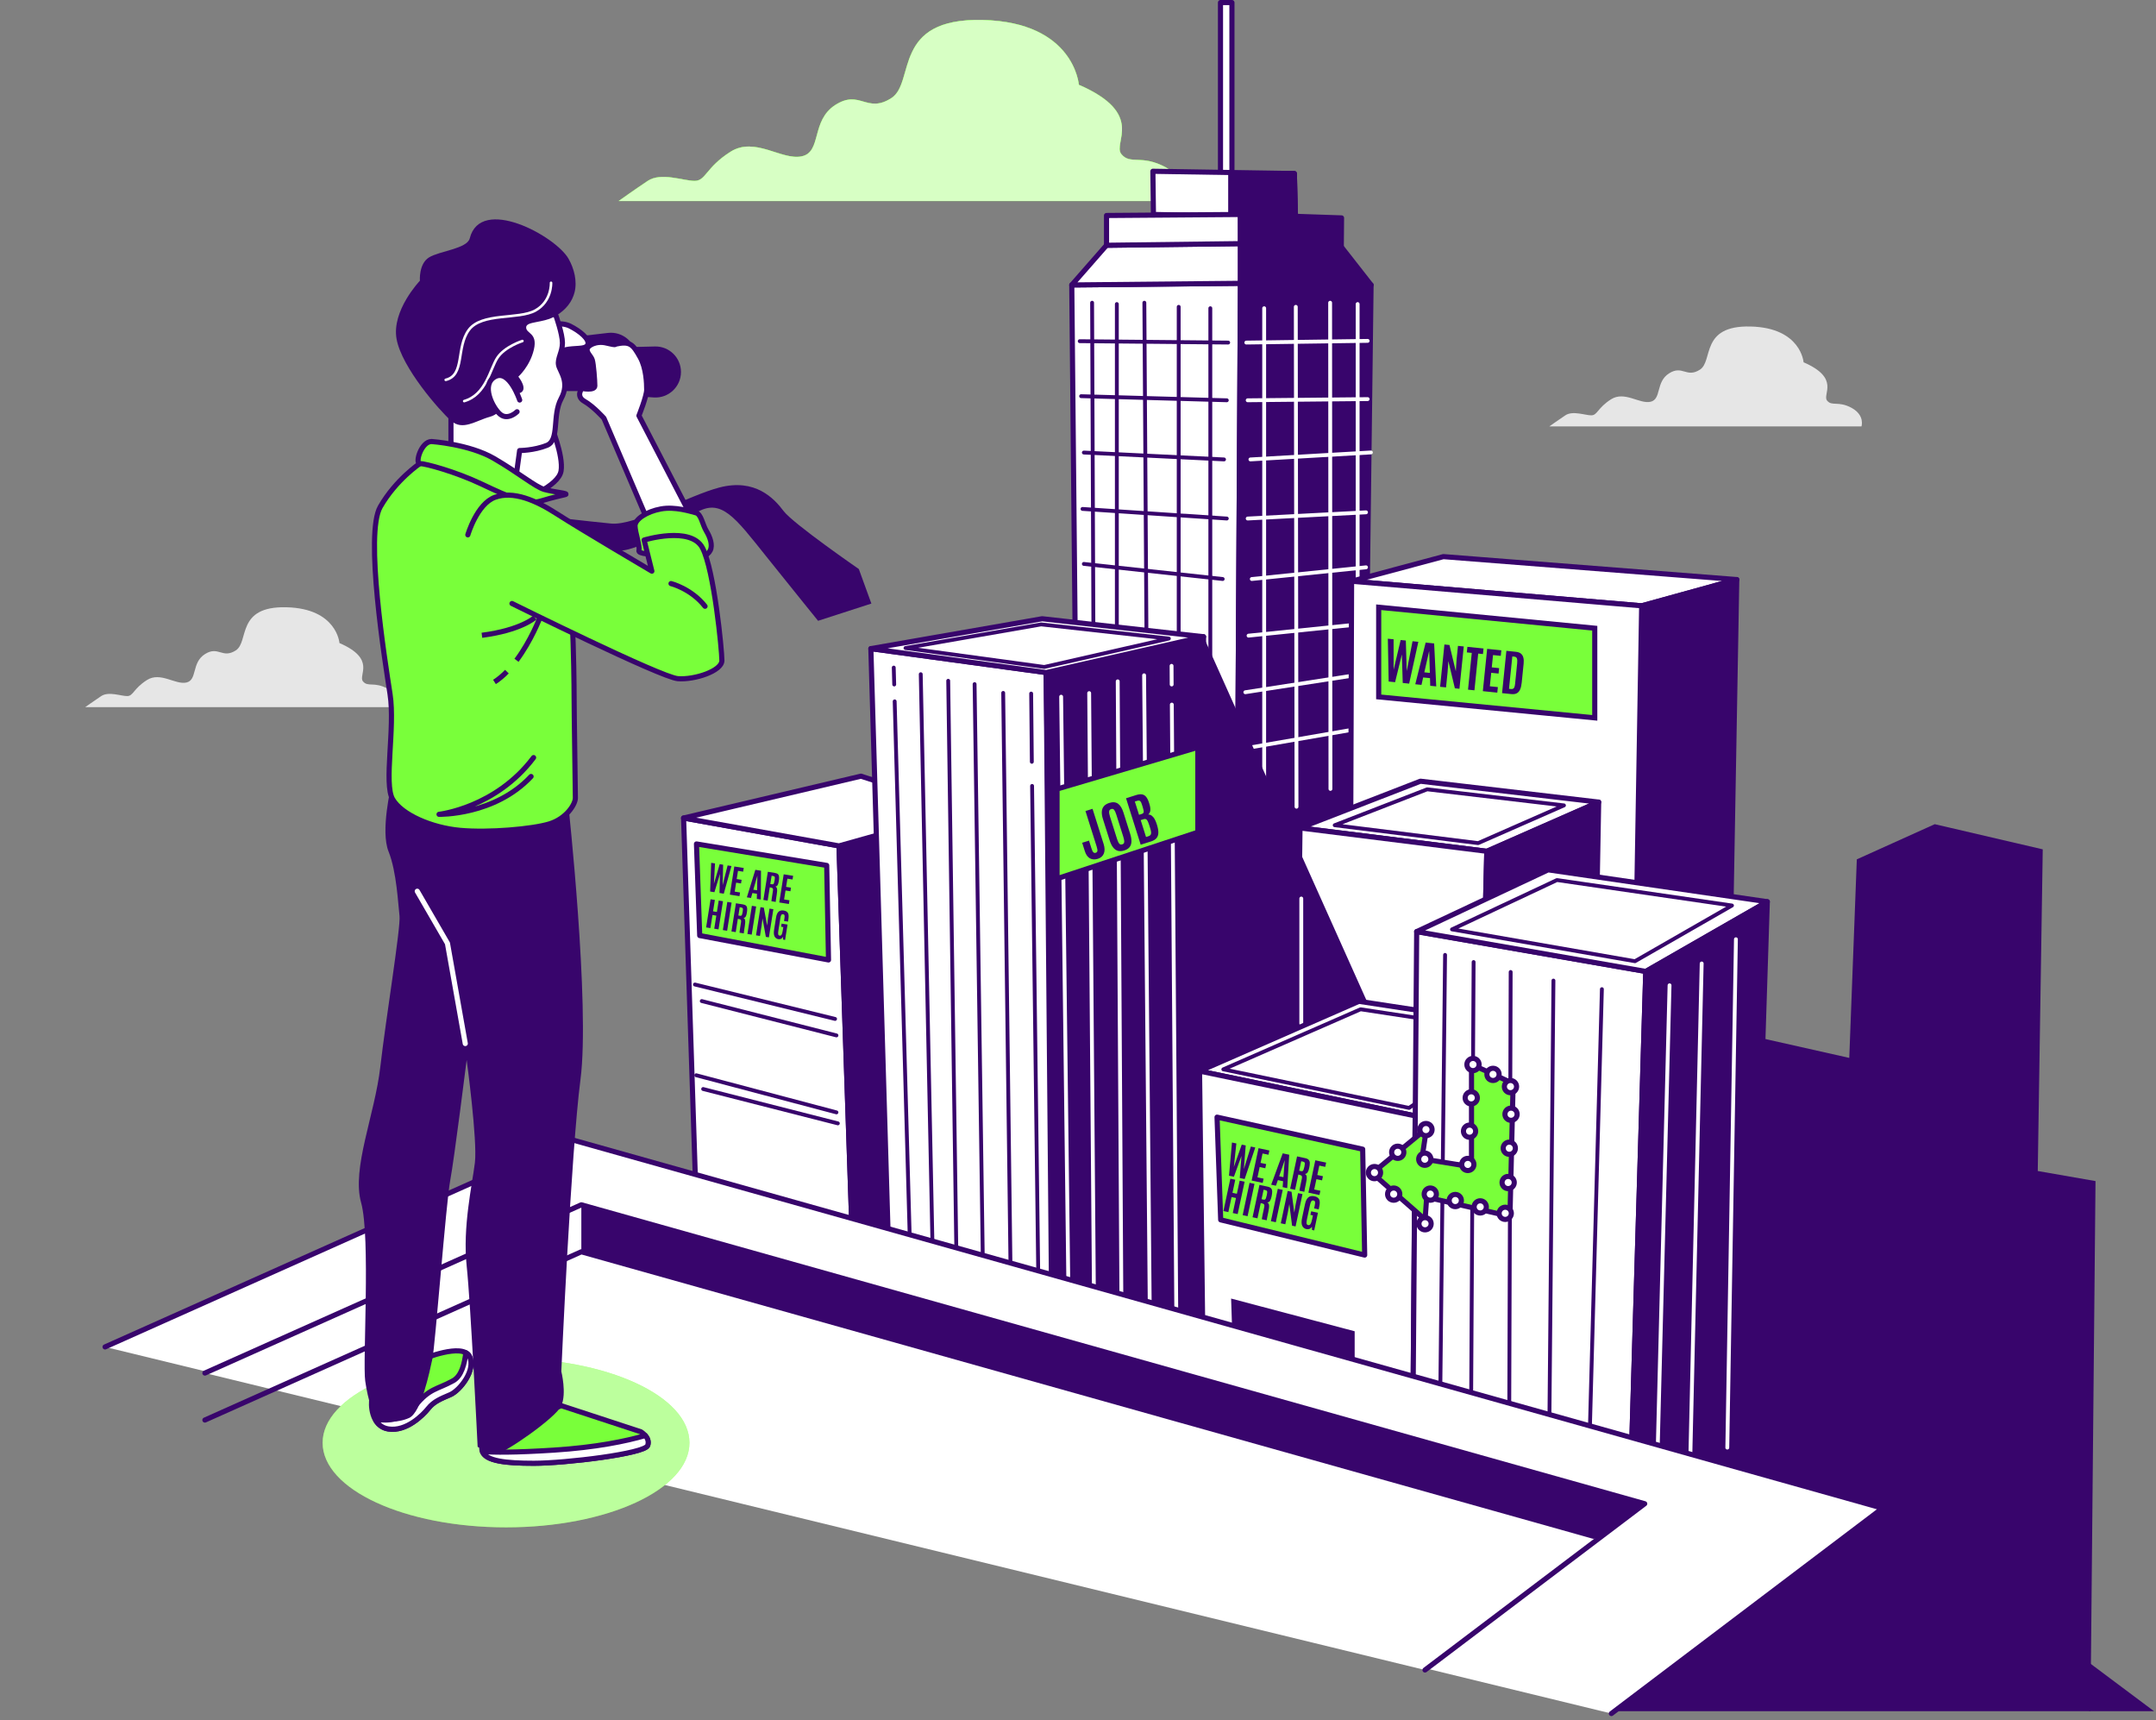 <svg width="420" height="335" viewBox="0 0 420 335" fill="none" xmlns="http://www.w3.org/2000/svg">
<rect x="0" y="0" width="420" height="335" fill="#808080" stroke="none"/>
<g clip-path="url(#clip0_711_3114)">
<path d="M227.137 32.61C222.347 30 220.177 32.17 218.437 30C216.697 27.82 223.227 22.17 210.167 16.51C210.167 16.51 209.297 4.32 191.457 3.89C173.617 3.45 178.397 16.08 173.617 19.12C168.827 22.17 167.527 17.38 162.737 20.43C157.947 23.48 160.127 29.57 156.207 30.44C152.287 31.31 147.067 26.52 142.277 29.57C137.487 32.62 137.487 35.23 135.317 35.23C133.147 35.23 128.787 33.49 126.177 35.23C123.567 36.97 120.517 39.15 120.517 39.15H230.627C230.627 39.15 231.937 35.23 227.147 32.62L227.137 32.61Z" fill="#79FF3A"/>
<path d="M227.137 32.61C222.347 30 220.177 32.17 218.437 30C216.697 27.82 223.227 22.17 210.167 16.51C210.167 16.51 209.297 4.32 191.457 3.89C173.617 3.45 178.397 16.08 173.617 19.12C168.827 22.17 167.527 17.38 162.737 20.43C157.947 23.48 160.127 29.57 156.207 30.44C152.287 31.31 147.067 26.52 142.277 29.57C137.487 32.62 137.487 35.23 135.317 35.23C133.147 35.23 128.787 33.49 126.177 35.23C123.567 36.97 120.517 39.15 120.517 39.15H230.627C230.627 39.15 231.937 35.23 227.147 32.62L227.137 32.61Z" fill="#79FF3A"/>
<path opacity="0.7" d="M227.137 32.61C222.347 30 220.177 32.17 218.437 30C216.697 27.82 223.227 22.17 210.167 16.51C210.167 16.51 209.297 4.32 191.457 3.89C173.617 3.45 178.397 16.08 173.617 19.12C168.827 22.17 167.527 17.38 162.737 20.43C157.947 23.48 160.127 29.57 156.207 30.44C152.287 31.31 147.067 26.52 142.277 29.57C137.487 32.62 137.487 35.23 135.317 35.23C133.147 35.23 128.787 33.49 126.177 35.23C123.567 36.97 120.517 39.15 120.517 39.15H230.627C230.627 39.15 231.937 35.23 227.147 32.62L227.137 32.61Z" fill="white"/>
<path opacity="0.8" d="M360.727 79.45C358.087 78.01 356.877 79.21 355.917 78.01C354.957 76.81 358.557 73.68 351.347 70.56C351.347 70.56 350.867 63.83 341.007 63.59C331.147 63.35 333.797 70.32 331.147 72C328.507 73.68 327.777 71.04 325.137 72.72C322.497 74.4 323.697 77.77 321.527 78.25C319.367 78.73 316.477 76.09 313.837 77.77C311.197 79.45 311.197 80.89 309.987 80.89C308.777 80.89 306.377 79.93 304.937 80.89C303.497 81.85 301.817 83.05 301.817 83.05H362.627C362.627 83.05 363.347 80.89 360.707 79.44L360.727 79.45Z" fill="white"/>
<path opacity="0.8" d="M75.507 134.13C72.867 132.69 71.657 133.89 70.697 132.69C69.737 131.49 73.337 128.36 66.127 125.24C66.127 125.24 65.647 118.51 55.787 118.27C45.927 118.03 48.577 125 45.927 126.68C43.287 128.36 42.557 125.72 39.917 127.4C37.277 129.08 38.477 132.45 36.307 132.93C34.147 133.41 31.257 130.77 28.617 132.45C25.977 134.13 25.977 135.57 24.767 135.57C23.557 135.57 21.157 134.61 19.717 135.57C18.277 136.53 16.597 137.73 16.597 137.73H77.407C77.407 137.73 78.127 135.57 75.487 134.12L75.507 134.13Z" fill="white"/>
<path d="M210.397 222.03L208.787 55.5L241.647 55.18L240.677 227.51L210.397 222.03Z" fill="white" stroke="#38056C" stroke-linecap="round" stroke-linejoin="round"/>
<path d="M212.747 58.96L213.017 126.96" stroke="#38056C" stroke-width="0.75" stroke-linecap="round" stroke-linejoin="round"/>
<path d="M217.567 59.22V141.95" stroke="#38056C" stroke-width="0.75" stroke-linecap="round" stroke-linejoin="round"/>
<path d="M222.927 58.96L223.457 143.02" stroke="#38056C" stroke-width="0.75" stroke-linecap="round" stroke-linejoin="round"/>
<path d="M229.617 59.76V141.95" stroke="#38056C" stroke-width="0.75" stroke-linecap="round" stroke-linejoin="round"/>
<path d="M235.777 60.03V203.27" stroke="#38056C" stroke-width="0.75" stroke-linecap="round" stroke-linejoin="round"/>
<path d="M210.337 66.45L239.257 66.72" stroke="#38056C" stroke-width="0.75" stroke-linecap="round" stroke-linejoin="round"/>
<path d="M210.607 77.16L238.987 77.96" stroke="#38056C" stroke-width="0.75" stroke-linecap="round" stroke-linejoin="round"/>
<path d="M211.137 88.14L238.447 89.48" stroke="#38056C" stroke-width="0.75" stroke-linecap="round" stroke-linejoin="round"/>
<path d="M210.877 99.12L238.987 100.99" stroke="#38056C" stroke-width="0.75" stroke-linecap="round" stroke-linejoin="round"/>
<path d="M211.137 109.83L238.187 112.77" stroke="#38056C" stroke-width="0.75" stroke-linecap="round" stroke-linejoin="round"/>
<path d="M241.647 55.18L267.087 55.5L265.157 210.43L240.677 227.51L241.647 55.18Z" fill="#38056C" stroke="#38056C" stroke-linecap="round" stroke-linejoin="round"/>
<path d="M264.477 59.22V141.95" stroke="white" stroke-width="0.75" stroke-linecap="round" stroke-linejoin="round"/>
<path d="M259.117 58.96L259.177 153.65" stroke="white" stroke-width="0.75" stroke-linecap="round" stroke-linejoin="round"/>
<path d="M252.427 59.76L252.567 157.12" stroke="white" stroke-width="0.75" stroke-linecap="round" stroke-linejoin="round"/>
<path d="M246.267 60.03V203.27" stroke="white" stroke-width="0.75" stroke-linecap="round" stroke-linejoin="round"/>
<path d="M266.427 66.39L242.787 66.72" stroke="white" stroke-width="0.75" stroke-linecap="round" stroke-linejoin="round"/>
<path d="M266.427 77.73L243.057 77.96" stroke="white" stroke-width="0.75" stroke-linecap="round" stroke-linejoin="round"/>
<path d="M267.057 88.12L243.587 89.48" stroke="white" stroke-width="0.75" stroke-linecap="round" stroke-linejoin="round"/>
<path d="M266.107 99.78L243.057 100.99" stroke="white" stroke-width="0.75" stroke-linecap="round" stroke-linejoin="round"/>
<path d="M266.107 110.49L243.857 112.77" stroke="white" stroke-width="0.75" stroke-linecap="round" stroke-linejoin="round"/>
<path d="M265.477 121.52L243.227 123.8" stroke="white" stroke-width="0.75" stroke-linecap="round" stroke-linejoin="round"/>
<path d="M265.477 131.28L242.597 134.82" stroke="white" stroke-width="0.75" stroke-linecap="round" stroke-linejoin="round"/>
<path d="M264.477 141.95L241.967 145.85" stroke="white" stroke-width="0.75" stroke-linecap="round" stroke-linejoin="round"/>
<path d="M239.987 0.5H237.757V35.62H239.987V0.5Z" fill="white" stroke="#38056C" stroke-linecap="round" stroke-linejoin="round"/>
<path d="M224.697 41.77L224.587 33.36L252.147 33.8L252.367 42.33L224.697 41.77Z" fill="white" stroke="#38056C" stroke-linecap="round" stroke-linejoin="round"/>
<path d="M239.757 41.99V33.8H252.147L252.367 42.33L239.757 41.99Z" fill="#38056C" stroke="#38056C" stroke-linecap="round" stroke-linejoin="round"/>
<path d="M208.787 55.5L215.557 47.77L241.647 47.45V55.18L208.787 55.5Z" fill="white" stroke="#38056C" stroke-linecap="round" stroke-linejoin="round"/>
<path d="M241.647 47.45L261.287 48.09L267.087 55.5L241.647 55.18V47.45Z" fill="#38056C" stroke="#38056C" stroke-linecap="round" stroke-linejoin="round"/>
<path d="M215.557 47.77V41.97L241.637 41.77L241.647 47.45L215.557 47.77Z" fill="white" stroke="#38056C" stroke-linecap="round" stroke-linejoin="round"/>
<path d="M241.637 41.77L261.337 42.44L261.287 48.09L241.647 47.45L241.637 41.77Z" fill="#38056C" stroke="#38056C" stroke-linecap="round" stroke-linejoin="round"/>
<path d="M340.677 201.64L360.247 206.04L361.717 167.37L376.897 160.52L397.937 165.42L396.967 228.07L408.217 230.03L407.237 333.28L351.927 315.69L307.387 302.47L340.677 201.64Z" fill="#38056C"/>
<path d="M263.297 113.2L319.807 117.99L338.327 112.88L281.177 108.41L263.297 113.2Z" fill="white" stroke="#38056C" stroke-linecap="round" stroke-linejoin="round"/>
<path d="M319.807 117.99L318.217 211.85L336.727 203.23L338.327 112.88L319.807 117.99Z" fill="#38056C" stroke="#38056C" stroke-linecap="round" stroke-linejoin="round"/>
<path d="M263.297 113.2L262.987 200.04L318.217 211.85L319.807 117.99L263.297 113.2Z" fill="white" stroke="#38056C" stroke-linecap="round" stroke-linejoin="round"/>
<path d="M310.667 139.81L268.577 135.73V118.27L310.667 122.35V139.81Z" fill="#79FF3A" stroke="#38056C" stroke-miterlimit="10"/>
<path d="M270.521 132.738L270.357 124.394L271.481 124.509L271.484 130.442L272.853 124.649L273.864 124.752L274.036 130.703L275.171 124.886L276.299 125.001L274.511 133.146L273.26 133.018L273.09 127.465L271.771 132.866L270.521 132.738ZM275.705 133.268L277.723 125.147L279.381 125.317L279.788 133.686L278.617 133.566L278.571 132.076L277.241 131.94L276.913 133.392L275.705 133.268ZM277.466 130.945L278.543 131.055L278.414 126.859L278.395 126.858L277.466 130.945ZM280.537 133.762L281.38 125.521L282.363 125.622L283.604 130.745L283.745 128.488L284.021 125.791L285.15 125.907L284.307 134.148L283.417 134.057L282.147 128.755L281.996 130.926L281.694 133.881L280.537 133.762ZM285.978 134.319L286.71 127.164L285.745 127.065L285.857 125.979L288.999 126.3L288.887 127.387L287.96 127.292L287.229 134.447L285.978 134.319ZM288.863 134.614L289.706 126.373L292.468 126.655L292.358 127.737L290.85 127.583L290.605 129.98L292.038 130.127L291.929 131.185L290.497 131.038L290.228 133.661L291.792 133.821L291.682 134.902L288.863 134.614ZM292.609 134.997L293.452 126.756L295.301 126.945C295.72 126.988 296.047 127.106 296.282 127.301C296.518 127.492 296.676 127.751 296.756 128.078C296.84 128.405 296.858 128.792 296.813 129.238L296.437 132.957C296.382 133.497 296.277 133.94 296.121 134.287C295.969 134.631 295.755 134.877 295.478 135.026C295.201 135.174 294.847 135.226 294.416 135.182L292.609 134.997ZM293.963 134.152L294.375 134.194C294.522 134.209 294.647 134.191 294.75 134.142C294.856 134.093 294.94 133.996 295.002 133.851C295.068 133.703 295.115 133.49 295.143 133.212L295.554 129.143C295.598 128.721 295.577 128.413 295.493 128.218C295.409 128.024 295.237 127.913 294.978 127.887L294.608 127.849L293.963 134.152Z" fill="#38056C"/>
<path d="M253.247 161.25L289.637 165.8L311.427 156.22L276.707 152.15L253.247 161.25Z" fill="white" stroke="#38056C" stroke-linecap="round" stroke-linejoin="round"/>
<path d="M260.007 160.72L287.947 164.21L304.667 156.86L278.017 153.73L260.007 160.72Z" fill="white" stroke="#38056C" stroke-width="0.75" stroke-linecap="round" stroke-linejoin="round"/>
<path d="M253.247 161.25L252.287 235L287.727 244.57L289.637 165.8L253.247 161.25Z" fill="white" stroke="#38056C" stroke-linecap="round" stroke-linejoin="round"/>
<path d="M289.637 165.8L311.427 156.22L309.997 234.76L287.727 244.57L289.637 165.8Z" fill="#38056C" stroke="#38056C" stroke-linecap="round" stroke-linejoin="round"/>
<path d="M166.527 256.16L163.437 164.75L133.167 159.32L136.077 248.37L166.527 256.16Z" fill="white" stroke="#38056C" stroke-linecap="round" stroke-linejoin="round"/>
<path d="M135.377 191.75L162.677 198.45" stroke="#38056C" stroke-width="0.75" stroke-linecap="round" stroke-linejoin="round"/>
<path d="M136.707 194.97L162.947 201.66" stroke="#38056C" stroke-width="0.75" stroke-linecap="round" stroke-linejoin="round"/>
<path d="M136.977 212.1L163.217 218.79" stroke="#38056C" stroke-width="0.75" stroke-linecap="round" stroke-linejoin="round"/>
<path d="M135.637 209.42L162.947 216.65" stroke="#38056C" stroke-width="0.75" stroke-linecap="round" stroke-linejoin="round"/>
<path d="M163.437 164.75L188.267 157.77L189.437 236.97L166.527 256.16L163.437 164.75Z" fill="#38056C" stroke="#38056C" stroke-linecap="round" stroke-linejoin="round"/>
<path d="M133.167 159.32L167.707 151.17L188.267 157.77L163.437 164.75L133.167 159.32Z" fill="white" stroke="#38056C" stroke-linecap="round" stroke-linejoin="round"/>
<path d="M135.677 164.37L161.047 168.55L161.397 186.96L136.307 182.21L135.677 164.37Z" fill="#79FF3A" stroke="#38056C" stroke-linecap="round" stroke-linejoin="round"/>
<path d="M138.341 173.635L138.54 168.045L139.288 168.163L139.071 172.135L140.201 168.308L140.874 168.414L140.769 172.404L141.743 168.552L142.494 168.671L140.996 174.056L140.164 173.924L140.256 170.201L139.173 173.767L138.341 173.635ZM142.177 174.243L143.046 168.758L144.884 169.05L144.77 169.769L143.767 169.611L143.514 171.206L144.468 171.357L144.356 172.061L143.403 171.91L143.126 173.655L144.167 173.82L144.053 174.54L142.177 174.243ZM145.493 174.768L147.144 169.407L148.247 169.582L148.21 175.198L147.431 175.075L147.455 174.076L146.57 173.936L146.297 174.895L145.493 174.768ZM146.757 173.278L147.474 173.392L147.543 170.579L147.53 170.577L146.757 173.278ZM148.709 175.277L149.577 169.793L150.958 170.012C151.245 170.057 151.45 170.147 151.573 170.281C151.697 170.416 151.763 170.595 151.772 170.818C151.784 171.041 151.765 171.309 151.716 171.62C151.665 171.942 151.591 172.19 151.496 172.365C151.402 172.537 151.25 172.639 151.038 172.669C151.131 172.701 151.205 172.753 151.26 172.826C151.314 172.896 151.352 172.994 151.373 173.118C151.394 173.241 151.398 173.396 151.386 173.583C151.375 173.769 151.349 173.995 151.307 174.261C151.304 174.282 151.294 174.34 151.279 174.435C151.264 174.531 151.246 174.644 151.226 174.775C151.207 174.904 151.189 175.033 151.171 175.163C151.152 175.292 151.138 175.402 151.128 175.494C151.117 175.586 151.114 175.641 151.118 175.659L150.282 175.527C150.278 175.515 150.281 175.461 150.292 175.365C150.305 175.267 150.322 175.143 150.341 174.993C150.363 174.843 150.386 174.682 150.412 174.509C150.439 174.336 150.466 174.167 150.492 174.001C150.519 173.833 150.542 173.684 150.563 173.555C150.589 173.391 150.596 173.266 150.584 173.179C150.575 173.09 150.54 173.024 150.481 172.98C150.424 172.937 150.337 172.903 150.22 172.878L149.954 172.82L149.544 175.41L148.709 175.277ZM150.06 172.172L150.393 172.225C150.495 172.241 150.575 172.231 150.635 172.193C150.696 172.156 150.746 172.078 150.784 171.958C150.824 171.839 150.862 171.664 150.899 171.433L150.904 171.399C150.935 171.206 150.949 171.056 150.947 170.949C150.944 170.842 150.916 170.764 150.862 170.715C150.81 170.666 150.722 170.632 150.598 170.613L150.314 170.568L150.06 172.172ZM151.8 175.767L152.669 170.283L154.507 170.574L154.393 171.294L153.39 171.135L153.137 172.73L154.091 172.881L153.979 173.585L153.025 173.434L152.749 175.179L153.79 175.344L153.676 176.064L151.8 175.767Z" fill="#38056C"/>
<path d="M137.555 180.627L138.424 175.143L139.259 175.275L138.907 177.494L139.655 177.612L140.007 175.394L140.842 175.526L139.973 181.01L139.138 180.878L139.542 178.329L138.794 178.211L138.39 180.76L137.555 180.627ZM140.815 181.144L141.683 175.659L142.518 175.792L141.65 181.276L140.815 181.144ZM142.491 181.409L143.36 175.925L144.74 176.143C145.027 176.189 145.232 176.279 145.355 176.413C145.479 176.548 145.545 176.727 145.555 176.95C145.566 177.173 145.547 177.44 145.498 177.752C145.447 178.074 145.374 178.322 145.278 178.497C145.184 178.669 145.032 178.771 144.821 178.801C144.914 178.833 144.987 178.885 145.042 178.957C145.097 179.028 145.135 179.125 145.155 179.25C145.176 179.373 145.18 179.528 145.168 179.715C145.158 179.901 145.131 180.127 145.089 180.393C145.086 180.414 145.077 180.472 145.062 180.567C145.046 180.663 145.029 180.776 145.008 180.907C144.989 181.036 144.971 181.165 144.953 181.294C144.935 181.424 144.92 181.534 144.91 181.626C144.9 181.718 144.896 181.773 144.9 181.791L144.065 181.658C144.06 181.647 144.063 181.593 144.074 181.497C144.088 181.399 144.104 181.275 144.124 181.125C144.145 180.975 144.169 180.814 144.194 180.641C144.221 180.468 144.248 180.299 144.274 180.133C144.301 179.965 144.325 179.816 144.345 179.687C144.371 179.523 144.378 179.398 144.366 179.31C144.357 179.222 144.323 179.156 144.264 179.112C144.206 179.069 144.119 179.035 144.002 179.01L143.736 178.952L143.326 181.541L142.491 181.409ZM143.842 178.304L144.175 178.357C144.277 178.373 144.358 178.363 144.417 178.325C144.478 178.288 144.528 178.21 144.566 178.09C144.606 177.971 144.645 177.796 144.681 177.565L144.686 177.531C144.717 177.338 144.731 177.188 144.729 177.081C144.727 176.974 144.699 176.896 144.645 176.847C144.593 176.798 144.504 176.764 144.38 176.744L144.096 176.699L143.842 178.304ZM145.601 181.902L146.47 176.417L147.305 176.55L146.436 182.034L145.601 181.902ZM147.277 182.167L148.146 176.683L148.8 176.786L149.442 180.261L149.619 178.756L149.904 176.961L150.655 177.08L149.786 182.565L149.194 182.471L148.54 178.876L148.359 180.323L148.047 182.289L147.277 182.167ZM151.634 182.915C151.304 182.863 151.059 182.691 150.898 182.399C150.738 182.105 150.705 181.666 150.797 181.08L151.175 178.696C151.214 178.451 151.271 178.235 151.348 178.049C151.426 177.864 151.524 177.712 151.643 177.595C151.764 177.475 151.909 177.394 152.078 177.35C152.247 177.305 152.443 177.299 152.665 177.335C152.906 177.373 153.097 177.44 153.237 177.537C153.377 177.632 153.477 177.754 153.536 177.904C153.598 178.052 153.629 178.227 153.629 178.43C153.629 178.632 153.609 178.858 153.569 179.107L153.508 179.497L152.729 179.373L152.819 178.8C152.859 178.553 152.86 178.373 152.825 178.261C152.792 178.149 152.704 178.082 152.563 178.06C152.407 178.035 152.289 178.079 152.21 178.192C152.13 178.303 152.066 178.513 152.017 178.823L151.641 181.2C151.586 181.545 151.572 181.797 151.598 181.954C151.627 182.11 151.722 182.2 151.884 182.226C152.042 182.251 152.165 182.193 152.253 182.051C152.344 181.908 152.418 181.658 152.474 181.301L152.591 180.562L152.171 180.495L152.267 179.888L153.417 180.07L152.943 183.065L152.569 183.005L152.526 182.446C152.451 182.628 152.33 182.759 152.164 182.839C152 182.919 151.823 182.945 151.634 182.915Z" fill="#38056C"/>
<path d="M169.647 126.33L173.457 255.67L205.667 264.59L203.797 130.99L169.647 126.33Z" fill="white" stroke="#38056C" stroke-linecap="round" stroke-linejoin="round"/>
<path d="M174.287 136.6L177.387 246.86" stroke="#38056C" stroke-width="0.75" stroke-linecap="round" stroke-linejoin="round"/>
<path d="M174.107 130.02L174.197 133.31" stroke="#38056C" stroke-width="0.75" stroke-linecap="round" stroke-linejoin="round"/>
<path d="M179.367 131.31L181.757 247.63" stroke="#38056C" stroke-width="0.75" stroke-linecap="round" stroke-linejoin="round"/>
<path d="M184.717 132.59L186.377 249.17" stroke="#38056C" stroke-width="0.75" stroke-linecap="round" stroke-linejoin="round"/>
<path d="M189.857 133.24L191.517 249.68" stroke="#38056C" stroke-width="0.75" stroke-linecap="round" stroke-linejoin="round"/>
<path d="M195.427 134.95L196.917 252" stroke="#38056C" stroke-width="0.75" stroke-linecap="round" stroke-linejoin="round"/>
<path d="M201.057 153.07L202.307 252.25" stroke="#38056C" stroke-width="0.75" stroke-linecap="round" stroke-linejoin="round"/>
<path d="M200.877 135.08L201.007 148.37" stroke="#38056C" stroke-width="0.75" stroke-linecap="round" stroke-linejoin="round"/>
<path d="M234.457 124.01L271.197 205.98V283.41L229.707 266.27L234.457 124.01Z" fill="#38056C"/>
<path d="M253.497 175V199.34" stroke="white" stroke-width="0.75" stroke-linecap="round" stroke-linejoin="round"/>
<path d="M203.797 130.99L234.457 124.01V272.1L204.957 264.67L203.797 130.99Z" fill="#38056C" stroke="#38056C" stroke-linecap="round" stroke-linejoin="round"/>
<path d="M228.277 137.23L229.177 259.94" stroke="white" stroke-width="0.75" stroke-linecap="round" stroke-linejoin="round"/>
<path d="M228.227 129.68L228.247 133.31" stroke="white" stroke-width="0.75" stroke-linecap="round" stroke-linejoin="round"/>
<path d="M222.877 131.52L224.017 259.17" stroke="white" stroke-width="0.75" stroke-linecap="round" stroke-linejoin="round"/>
<path d="M217.737 132.7L218.487 259.17" stroke="white" stroke-width="0.75" stroke-linecap="round" stroke-linejoin="round"/>
<path d="M212.177 134.99L213.137 256.5" stroke="white" stroke-width="0.75" stroke-linecap="round" stroke-linejoin="round"/>
<path d="M206.717 135.69L208.177 255.16" stroke="white" stroke-width="0.75" stroke-linecap="round" stroke-linejoin="round"/>
<path d="M169.647 126.33L203.017 120.51L234.457 124.01L203.797 130.99L169.647 126.33Z" fill="white" stroke="#38056C" stroke-linecap="round" stroke-linejoin="round"/>
<path d="M176.397 126.21L202.817 121.61L227.697 124.37L203.427 129.9L176.397 126.21Z" fill="white" stroke="#38056C" stroke-width="0.75" stroke-linecap="round" stroke-linejoin="round"/>
<path d="M205.917 153.67L233.347 145.56V162.09L205.917 171.13V153.67Z" fill="#79FF3A" stroke="#38056C" stroke-miterlimit="10"/>
<path d="M213.868 167.264C213.275 167.451 212.757 167.42 212.313 167.172C211.871 166.919 211.541 166.447 211.323 165.754L210.813 164.14L212.145 163.72L212.633 165.267C212.69 165.446 212.752 165.607 212.82 165.751C212.892 165.895 212.977 165.999 213.078 166.066C213.178 166.132 213.303 166.142 213.454 166.094C213.605 166.046 213.703 165.968 213.748 165.86C213.791 165.748 213.801 165.61 213.775 165.444C213.748 165.276 213.7 165.082 213.631 164.862L211.454 157.962L212.832 157.527L214.988 164.361C215.222 165.105 215.238 165.729 215.036 166.234C214.837 166.738 214.447 167.081 213.868 167.264ZM219.005 165.643C218.535 165.791 218.12 165.813 217.759 165.708C217.401 165.602 217.091 165.376 216.827 165.03C216.563 164.683 216.34 164.222 216.159 163.646L214.853 159.507C214.688 158.986 214.616 158.519 214.637 158.105C214.657 157.692 214.785 157.339 215.02 157.046C215.256 156.753 215.615 156.53 216.099 156.378C216.462 156.263 216.787 156.223 217.073 156.257C217.359 156.291 217.613 156.392 217.835 156.559C218.056 156.723 218.25 156.949 218.416 157.235C218.584 157.518 218.73 157.854 218.853 158.245L220.159 162.384C220.341 162.96 220.425 163.465 220.411 163.899C220.4 164.332 220.281 164.694 220.052 164.985C219.824 165.276 219.474 165.495 219.005 165.643ZM218.629 164.45C218.8 164.396 218.912 164.304 218.965 164.174C219.019 164.044 219.026 163.871 218.988 163.653C218.951 163.431 218.882 163.158 218.781 162.836L217.451 158.62C217.326 158.226 217.193 157.934 217.05 157.745C216.91 157.552 216.718 157.494 216.475 157.571C216.225 157.65 216.088 157.808 216.065 158.045C216.041 158.279 216.092 158.598 216.22 159.002L217.552 163.224C217.656 163.553 217.755 163.819 217.849 164.023C217.946 164.223 218.055 164.358 218.175 164.429C218.299 164.499 218.45 164.506 218.629 164.45ZM222.212 164.518L219.357 155.469L221.316 154.851C221.772 154.707 222.157 154.662 222.472 154.718C222.786 154.769 223.051 154.927 223.266 155.191C223.484 155.45 223.669 155.823 223.823 156.31L223.91 156.588C224.058 157.057 224.119 157.464 224.092 157.808C224.067 158.147 223.931 158.422 223.685 158.632C223.946 158.636 224.179 158.719 224.385 158.88C224.593 159.037 224.774 159.253 224.929 159.528C225.082 159.8 225.214 160.111 225.324 160.461L225.397 160.692C225.584 161.296 225.669 161.811 225.652 162.234C225.634 162.655 225.507 162.998 225.271 163.265C225.034 163.532 224.682 163.739 224.212 163.887L222.212 164.518ZM223.252 163.014L223.741 162.86C223.923 162.803 224.054 162.718 224.135 162.605C224.219 162.489 224.255 162.328 224.244 162.125C224.232 161.921 224.175 161.656 224.072 161.331L223.842 160.6C223.704 160.162 223.56 159.856 223.412 159.685C223.266 159.508 223.061 159.462 222.797 159.545L222.216 159.728L223.252 163.014ZM221.89 158.695L222.399 158.534C222.519 158.496 222.611 158.449 222.676 158.39C222.74 158.332 222.78 158.256 222.795 158.16C222.809 158.062 222.799 157.935 222.766 157.78C222.735 157.623 222.683 157.429 222.61 157.196L222.438 156.651C222.361 156.407 222.28 156.229 222.196 156.116C222.111 156.004 222.015 155.94 221.909 155.924C221.806 155.908 221.682 155.922 221.538 155.968L221.075 156.114L221.89 158.695Z" fill="#38056C"/>
<path d="M264.727 195.02L233.677 208.61L275.687 217.33L300.427 200.46L264.727 195.02Z" fill="white" stroke="#38056C" stroke-linecap="round" stroke-linejoin="round"/>
<path d="M265.047 196.57L238.307 208.27L274.487 215.78L295.797 201.25L265.047 196.57Z" fill="white" stroke="#38056C" stroke-width="0.75" stroke-linecap="round" stroke-linejoin="round"/>
<path d="M233.677 208.61L234.457 272.1L275.197 282.19L275.687 217.33L233.677 208.61Z" fill="white" stroke="#38056C" stroke-linecap="round" stroke-linejoin="round"/>
<path d="M240.177 263.53L239.827 252.91L263.897 259.28V269.9L240.177 263.53Z" fill="#38056C"/>
<path d="M237.087 217.58L265.457 223.82L265.847 244.44L237.797 237.58L237.087 217.58Z" fill="#79FF3A" stroke="#38056C" stroke-linecap="round" stroke-linejoin="round"/>
<path d="M239.417 228.983L239.993 222.517L240.852 222.7L240.356 227.289L241.901 222.924L242.675 223.089L242.307 227.706L243.674 223.303L244.537 223.487L242.468 229.634L241.512 229.43L241.848 225.122L240.373 229.187L239.417 228.983ZM243.825 229.924L245.17 223.622L247.283 224.073L247.106 224.9L245.953 224.654L245.562 226.487L246.658 226.721L246.485 227.53L245.389 227.297L244.961 229.302L246.157 229.557L245.981 230.384L243.825 229.924ZM247.635 230.737L249.879 224.627L251.147 224.898L250.757 231.404L249.862 231.213L249.952 230.056L248.935 229.839L248.559 230.935L247.635 230.737ZM249.192 229.089L250.016 229.265L250.269 226.01L250.255 226.006L249.192 229.089ZM251.33 231.526L252.676 225.224L254.262 225.563C254.591 225.633 254.823 225.75 254.958 225.914C255.093 226.077 255.159 226.288 255.156 226.547C255.156 226.807 255.117 227.116 255.041 227.474C254.962 227.844 254.861 228.127 254.74 228.323C254.621 228.517 254.438 228.625 254.191 228.648C254.297 228.69 254.379 228.755 254.438 228.843C254.497 228.928 254.535 229.043 254.551 229.189C254.568 229.332 254.563 229.512 254.537 229.729C254.514 229.943 254.469 230.203 254.404 230.509C254.399 230.533 254.385 230.6 254.361 230.709C254.338 230.819 254.31 230.949 254.278 231.1C254.249 231.248 254.22 231.397 254.19 231.545C254.161 231.694 254.138 231.821 254.12 231.927C254.102 232.033 254.095 232.096 254.098 232.117L253.139 231.912C253.134 231.899 253.141 231.837 253.16 231.726C253.181 231.613 253.208 231.47 253.24 231.297C253.274 231.125 253.311 230.939 253.351 230.741C253.393 230.543 253.435 230.348 253.476 230.157C253.517 229.964 253.553 229.793 253.585 229.645C253.625 229.457 253.641 229.311 253.633 229.21C253.628 229.106 253.592 229.028 253.526 228.974C253.463 228.92 253.364 228.875 253.229 228.839L252.925 228.755L252.29 231.731L251.33 231.526ZM253.088 228.011L253.471 228.093C253.588 228.118 253.682 228.111 253.753 228.071C253.826 228.032 253.888 227.944 253.94 227.808C253.994 227.672 254.049 227.472 254.106 227.207L254.114 227.167C254.161 226.945 254.187 226.772 254.191 226.648C254.195 226.524 254.167 226.432 254.108 226.372C254.051 226.313 253.95 226.268 253.807 226.237L253.481 226.167L253.088 228.011ZM254.882 232.284L256.228 225.982L258.34 226.433L258.164 227.261L257.011 227.014L256.619 228.848L257.715 229.082L257.542 229.891L256.447 229.657L256.019 231.662L257.215 231.917L257.038 232.745L254.882 232.284Z" fill="#38056C"/>
<path d="M238.331 235.866L239.676 229.564L240.636 229.769L240.091 232.318L240.951 232.502L241.495 229.952L242.455 230.157L241.109 236.459L240.15 236.254L240.775 233.325L239.916 233.142L239.29 236.071L238.331 235.866ZM242.076 236.665L243.421 230.363L244.381 230.568L243.036 236.87L242.076 236.665ZM244.003 237.077L245.348 230.775L246.934 231.113C247.264 231.184 247.496 231.301 247.63 231.464C247.765 231.628 247.831 231.839 247.828 232.098C247.828 232.357 247.789 232.666 247.713 233.024C247.634 233.394 247.534 233.677 247.412 233.873C247.293 234.068 247.11 234.176 246.863 234.198C246.969 234.241 247.051 234.306 247.11 234.393C247.169 234.478 247.207 234.593 247.223 234.739C247.24 234.883 247.235 235.063 247.209 235.279C247.186 235.494 247.142 235.754 247.076 236.059C247.071 236.083 247.057 236.15 247.034 236.26C247.01 236.37 246.982 236.5 246.95 236.65C246.921 236.799 246.892 236.947 246.863 237.096C246.833 237.244 246.81 237.372 246.792 237.478C246.775 237.584 246.767 237.647 246.77 237.668L245.811 237.463C245.806 237.449 245.813 237.387 245.832 237.276C245.853 237.164 245.88 237.021 245.912 236.848C245.946 236.676 245.984 236.49 246.023 236.291C246.066 236.093 246.107 235.899 246.148 235.708C246.189 235.514 246.226 235.344 246.257 235.196C246.298 235.007 246.314 234.862 246.305 234.76C246.3 234.657 246.264 234.578 246.198 234.524C246.135 234.471 246.036 234.426 245.902 234.39L245.597 234.306L244.962 237.282L244.003 237.077ZM245.76 233.562L246.143 233.644C246.26 233.669 246.354 233.661 246.425 233.622C246.498 233.582 246.561 233.495 246.612 233.358C246.666 233.223 246.721 233.022 246.778 232.757L246.786 232.718C246.834 232.496 246.859 232.323 246.863 232.199C246.867 232.075 246.84 231.983 246.78 231.923C246.723 231.863 246.623 231.818 246.479 231.787L246.154 231.718L245.76 233.562ZM247.576 237.84L248.921 231.538L249.881 231.742L248.536 238.044L247.576 237.84ZM249.503 238.251L250.848 231.949L251.6 232.109L252.128 236.176L252.427 234.442L252.867 232.38L253.73 232.564L252.385 238.866L251.705 238.721L251.169 234.514L250.869 236.18L250.387 238.44L249.503 238.251ZM254.505 239.386C254.126 239.305 253.852 239.091 253.684 238.743C253.517 238.393 253.505 237.881 253.649 237.208L254.233 234.469C254.294 234.187 254.374 233.941 254.474 233.73C254.576 233.52 254.699 233.35 254.844 233.221C254.992 233.09 255.165 233.005 255.363 232.965C255.562 232.923 255.789 232.929 256.044 232.983C256.321 233.042 256.538 233.132 256.694 233.253C256.851 233.371 256.96 233.519 257.019 233.697C257.081 233.872 257.106 234.077 257.094 234.312C257.081 234.546 257.044 234.806 256.983 235.093L256.887 235.541L255.992 235.349L256.133 234.691C256.194 234.407 256.207 234.198 256.173 234.066C256.141 233.935 256.044 233.852 255.881 233.817C255.702 233.779 255.563 233.823 255.464 233.949C255.365 234.072 255.278 234.312 255.202 234.668L254.619 237.4C254.534 237.796 254.502 238.086 254.523 238.27C254.546 238.453 254.651 238.564 254.837 238.603C255.019 238.642 255.165 238.582 255.276 238.424C255.39 238.263 255.491 237.978 255.579 237.567L255.76 236.719L255.276 236.616L255.426 235.917L256.747 236.199L256.012 239.64L255.583 239.549L255.568 238.898C255.469 239.104 255.321 239.248 255.124 239.331C254.929 239.414 254.723 239.433 254.505 239.386Z" fill="#38056C"/>
<path d="M275.977 181.44L275.197 282.19L317.497 293.83L320.607 189.2L275.977 181.44Z" fill="white" stroke="#38056C" stroke-linecap="round" stroke-linejoin="round"/>
<path d="M281.507 185.98L280.547 273.8" stroke="#38056C" stroke-width="0.75" stroke-linecap="round" stroke-linejoin="round"/>
<path d="M287.067 187.37L286.567 276.28" stroke="#38056C" stroke-width="0.75" stroke-linecap="round" stroke-linejoin="round"/>
<path d="M294.287 189.31L293.997 279.11" stroke="#38056C" stroke-width="0.75" stroke-linecap="round" stroke-linejoin="round"/>
<path d="M302.617 190.98L301.787 281.59" stroke="#38056C" stroke-width="0.75" stroke-linecap="round" stroke-linejoin="round"/>
<path d="M312.057 192.65L309.577 283.36" stroke="#38056C" stroke-width="0.75" stroke-linecap="round" stroke-linejoin="round"/>
<path d="M320.607 189.2L344.277 175.62L301.587 169.41L275.977 181.44L320.607 189.2Z" fill="white" stroke="#38056C" stroke-linecap="round" stroke-linejoin="round"/>
<path d="M318.497 187.21L337.397 176.36L303.307 171.4L282.857 181.01L318.497 187.21Z" fill="white" stroke="#38056C" stroke-width="0.75" stroke-linecap="round" stroke-linejoin="round"/>
<path d="M344.277 175.62L340.397 296.82L317.497 293.83L320.607 189.2L344.277 175.62Z" fill="#38056C" stroke="#38056C" stroke-linecap="round" stroke-linejoin="round"/>
<path d="M325.237 191.9L322.737 289.73" stroke="white" stroke-width="0.75" stroke-linecap="round" stroke-linejoin="round"/>
<path d="M331.497 187.65L329.277 284.07" stroke="white" stroke-width="0.75" stroke-linecap="round" stroke-linejoin="round"/>
<path d="M338.167 182.93L336.487 281.94" stroke="white" stroke-width="0.75" stroke-linecap="round" stroke-linejoin="round"/>
<path d="M286.657 207.29V227.25L276.997 225.69L277.877 219.82L267.327 228.49L277.617 237.53L277.927 233.17L294.147 236.91L294.767 211.03L286.657 207.29Z" fill="#79FF3A" stroke="#38056C" stroke-linecap="round" stroke-linejoin="round"/>
<path d="M279.817 232.57C279.817 233.23 279.287 233.76 278.627 233.76C277.967 233.76 277.437 233.23 277.437 232.57C277.437 231.91 277.967 231.38 278.627 231.38C279.287 231.38 279.817 231.91 279.817 232.57Z" fill="white" stroke="#38056C" stroke-linecap="round" stroke-linejoin="round"/>
<path d="M283.497 235.01C284.154 235.01 284.687 234.477 284.687 233.82C284.687 233.163 284.154 232.63 283.497 232.63C282.84 232.63 282.307 233.163 282.307 233.82C282.307 234.477 282.84 235.01 283.497 235.01Z" fill="white" stroke="#38056C" stroke-linecap="round" stroke-linejoin="round"/>
<path d="M289.547 235.06C289.547 235.72 289.017 236.25 288.357 236.25C287.697 236.25 287.167 235.72 287.167 235.06C287.167 234.4 287.697 233.87 288.357 233.87C289.017 233.87 289.547 234.4 289.547 235.06Z" fill="white" stroke="#38056C" stroke-linecap="round" stroke-linejoin="round"/>
<path d="M294.417 236.31C294.417 236.97 293.887 237.5 293.227 237.5C292.567 237.5 292.037 236.97 292.037 236.31C292.037 235.65 292.567 235.12 293.227 235.12C293.887 235.12 294.417 235.65 294.417 236.31Z" fill="white" stroke="#38056C" stroke-linecap="round" stroke-linejoin="round"/>
<path d="M294.987 230.31C294.987 230.97 294.457 231.5 293.797 231.5C293.137 231.5 292.607 230.97 292.607 230.31C292.607 229.65 293.137 229.12 293.797 229.12C294.457 229.12 294.987 229.65 294.987 230.31Z" fill="white" stroke="#38056C" stroke-linecap="round" stroke-linejoin="round"/>
<path d="M295.207 223.63C295.207 224.29 294.677 224.82 294.017 224.82C293.357 224.82 292.827 224.29 292.827 223.63C292.827 222.97 293.357 222.44 294.017 222.44C294.677 222.44 295.207 222.97 295.207 223.63Z" fill="white" stroke="#38056C" stroke-linecap="round" stroke-linejoin="round"/>
<path d="M295.547 217.01C295.547 217.67 295.017 218.2 294.357 218.2C293.697 218.2 293.167 217.67 293.167 217.01C293.167 216.35 293.697 215.82 294.357 215.82C295.017 215.82 295.547 216.35 295.547 217.01Z" fill="white" stroke="#38056C" stroke-linecap="round" stroke-linejoin="round"/>
<path d="M295.437 211.63C295.437 212.29 294.907 212.82 294.247 212.82C293.587 212.82 293.057 212.29 293.057 211.63C293.057 210.97 293.587 210.44 294.247 210.44C294.907 210.44 295.437 210.97 295.437 211.63Z" fill="white" stroke="#38056C" stroke-linecap="round" stroke-linejoin="round"/>
<path d="M292.037 209.25C292.037 209.91 291.507 210.44 290.847 210.44C290.187 210.44 289.657 209.91 289.657 209.25C289.657 208.59 290.187 208.06 290.847 208.06C291.507 208.06 292.037 208.59 292.037 209.25Z" fill="white" stroke="#38056C" stroke-linecap="round" stroke-linejoin="round"/>
<path d="M286.947 208.52C287.604 208.52 288.137 207.987 288.137 207.33C288.137 206.673 287.604 206.14 286.947 206.14C286.29 206.14 285.757 206.673 285.757 207.33C285.757 207.987 286.29 208.52 286.947 208.52Z" fill="white" stroke="#38056C" stroke-linecap="round" stroke-linejoin="round"/>
<path d="M287.797 213.82C287.797 214.48 287.267 215.01 286.607 215.01C285.947 215.01 285.417 214.48 285.417 213.82C285.417 213.16 285.947 212.63 286.607 212.63C287.267 212.63 287.797 213.16 287.797 213.82Z" fill="white" stroke="#38056C" stroke-linecap="round" stroke-linejoin="round"/>
<path d="M287.467 220.31C287.467 220.97 286.937 221.5 286.277 221.5C285.617 221.5 285.087 220.97 285.087 220.31C285.087 219.65 285.617 219.12 286.277 219.12C286.937 219.12 287.467 219.65 287.467 220.31Z" fill="white" stroke="#38056C" stroke-linecap="round" stroke-linejoin="round"/>
<path d="M287.127 226.79C287.127 227.45 286.597 227.98 285.937 227.98C285.277 227.98 284.747 227.45 284.747 226.79C284.747 226.13 285.277 225.6 285.937 225.6C286.597 225.6 287.127 226.13 287.127 226.79Z" fill="white" stroke="#38056C" stroke-linecap="round" stroke-linejoin="round"/>
<path d="M278.747 225.77C278.747 226.43 278.217 226.96 277.557 226.96C276.897 226.96 276.367 226.43 276.367 225.77C276.367 225.11 276.897 224.58 277.557 224.58C278.217 224.58 278.747 225.11 278.747 225.77Z" fill="white" stroke="#38056C" stroke-linecap="round" stroke-linejoin="round"/>
<path d="M278.977 220C278.977 220.66 278.447 221.19 277.787 221.19C277.127 221.19 276.597 220.66 276.597 220C276.597 219.34 277.127 218.81 277.787 218.81C278.447 218.81 278.977 219.34 278.977 220Z" fill="white" stroke="#38056C" stroke-linecap="round" stroke-linejoin="round"/>
<path d="M268.947 228.38C268.947 229.04 268.417 229.57 267.757 229.57C267.097 229.57 266.567 229.04 266.567 228.38C266.567 227.72 267.097 227.19 267.757 227.19C268.417 227.19 268.947 227.72 268.947 228.38Z" fill="white" stroke="#38056C" stroke-linecap="round" stroke-linejoin="round"/>
<path d="M278.797 238.34C278.797 239 278.267 239.53 277.607 239.53C276.947 239.53 276.417 239 276.417 238.34C276.417 237.68 276.947 237.15 277.607 237.15C278.267 237.15 278.797 237.68 278.797 238.34Z" fill="white" stroke="#38056C" stroke-linecap="round" stroke-linejoin="round"/>
<path d="M272.687 232.57C272.687 233.23 272.157 233.76 271.497 233.76C270.837 233.76 270.307 233.23 270.307 232.57C270.307 231.91 270.837 231.38 271.497 231.38C272.157 231.38 272.687 231.91 272.687 232.57Z" fill="white" stroke="#38056C" stroke-linecap="round" stroke-linejoin="round"/>
<path d="M273.477 224.42C273.477 225.08 272.947 225.61 272.287 225.61C271.627 225.61 271.097 225.08 271.097 224.42C271.097 223.76 271.627 223.23 272.287 223.23C272.947 223.23 273.477 223.76 273.477 224.42Z" fill="white" stroke="#38056C" stroke-linecap="round" stroke-linejoin="round"/>
<path d="M20.467 262.33L111.007 221.87L366.737 293.74L313.907 333.73" fill="white"/>
<path d="M20.467 262.33L111.007 221.87L366.737 293.74L313.907 333.73" stroke="#38056C" stroke-linecap="round" stroke-linejoin="round"/>
<path d="M39.917 267.42L113.247 234.65L320.397 292.87L277.597 325.25" fill="white"/>
<path d="M39.917 267.42L113.247 234.65L320.397 292.87L277.597 325.25" stroke="#38056C" stroke-linecap="round" stroke-linejoin="round"/>
<path d="M113.247 234.65V243.8L310.927 299.67L320.397 292.87L116.387 235.83" fill="#38056C"/>
<path d="M39.917 276.57L113.247 243.8L310.437 299.21" stroke="#38056C" stroke-linecap="round" stroke-linejoin="round"/>
<path d="M419.617 333.28L366.737 293.74L314.497 333.28H419.617Z" fill="#38056C"/>
<path d="M98.577 297.47C118.31 297.47 134.307 290.096 134.307 281C134.307 271.904 118.31 264.53 98.577 264.53C78.844 264.53 62.847 271.904 62.847 281C62.847 290.096 78.844 297.47 98.577 297.47Z" fill="#79FF3A"/>
<path opacity="0.5" d="M98.577 297.47C118.31 297.47 134.307 290.096 134.307 281C134.307 271.904 118.31 264.53 98.577 264.53C78.844 264.53 62.847 271.904 62.847 281C62.847 290.096 78.844 297.47 98.577 297.47Z" fill="white"/>
<path d="M107.297 82.74C107.297 82.74 109.797 88.73 109.297 91.73C108.797 94.73 102.057 97.22 101.057 97.72C100.057 98.22 94.817 95.97 94.817 90.23C94.817 84.49 104.307 77.99 107.307 82.74H107.297Z" fill="white" stroke="#38056C" stroke-linecap="round" stroke-linejoin="round"/>
<path d="M104.377 66.47L118.437 64.84C121.207 64.52 123.707 66.55 123.957 69.33C124.217 72.2 121.987 74.69 119.107 74.75L106.107 75.02L104.367 66.48L104.377 66.47Z" fill="#38056C"/>
<path d="M106.047 63.51C106.047 63.51 109.047 62.51 111.037 63.51C113.027 64.51 114.787 66.01 114.537 67.01C114.287 68.01 112.787 67.76 110.787 68.01C108.787 68.26 106.637 69.65 106.217 68.58C105.797 67.51 106.047 63.52 106.047 63.52V63.51Z" fill="white" stroke="#38056C" stroke-linecap="round" stroke-linejoin="round"/>
<path d="M113.417 67.83L127.567 67.48C130.357 67.41 132.657 69.65 132.657 72.45C132.657 75.33 130.217 77.61 127.337 77.41L114.367 76.5L113.407 67.84L113.417 67.83Z" fill="#38056C"/>
<path d="M107.967 67.83L115.187 67.99C115.187 67.99 116.627 68.95 116.787 71.04C116.947 73.13 116.147 76.17 116.147 76.17H108.447C108.447 76.17 106.847 75.05 106.197 72.96C105.557 70.87 107.957 67.83 107.957 67.83H107.967Z" fill="#38056C"/>
<path d="M105.317 100.44C105.317 100.44 114.407 101.53 119.057 101.97C123.707 102.41 134.217 96.49 140.127 94.95C147.147 93.12 150.817 97.09 152.647 99.53C154.477 101.97 167.307 110.83 167.307 110.83L169.747 117.55L159.367 120.91C159.367 120.91 155.397 116.02 149.287 108.39C143.177 100.76 140.487 96.89 135.577 99.89C130.667 102.89 123.647 108.39 118.147 107.17C112.647 105.95 105.327 100.45 105.327 100.45L105.317 100.44Z" fill="#38056C"/>
<path d="M109.337 273.77L110.057 274.01L124.827 278.85C124.827 278.85 126.697 279.92 126.167 281.52C125.637 283.12 110.137 284.99 103.997 284.99C97.857 284.99 93.847 284.46 93.847 282.05C93.847 279.64 109.347 273.77 109.347 273.77H109.337Z" fill="#79FF3A" stroke="#38056C" stroke-linecap="round" stroke-linejoin="round"/>
<path d="M126.177 281.52C126.447 280.72 126.107 280.05 125.717 279.59C121.927 280.69 116.117 281.9 107.887 282.43C100.227 282.92 96.147 282.88 93.977 282.7C94.667 284.55 98.457 284.99 104.007 284.99C110.147 284.99 125.647 283.12 126.177 281.52Z" fill="white" stroke="#38056C" stroke-linecap="round" stroke-linejoin="round"/>
<path d="M82.357 264.69C82.357 264.69 90.107 261.48 91.437 264.16C92.777 266.83 89.567 270.84 87.697 271.64C85.827 272.44 84.487 272.98 83.427 274.31C82.357 275.65 79.157 278.85 75.677 278.32C72.207 277.79 72.207 273.24 72.467 272.44C72.737 271.64 82.357 264.69 82.357 264.69Z" fill="#79FF3A" stroke="#38056C" stroke-linecap="round" stroke-linejoin="round"/>
<path d="M90.737 263.46C90.507 265.63 89.887 268.01 88.297 268.9C85.097 270.68 83.667 270.32 80.827 273.88C77.977 277.44 73.547 276.44 73.547 276.44L73.227 276.67C73.727 277.48 74.507 278.13 75.687 278.31C79.157 278.84 82.367 275.64 83.437 274.3C84.507 272.96 85.837 272.43 87.707 271.63C89.577 270.83 92.787 266.82 91.447 264.15C91.297 263.84 91.047 263.62 90.747 263.46H90.737Z" fill="white" stroke="#38056C" stroke-linecap="round" stroke-linejoin="round"/>
<path d="M76.217 153.01C76.217 153.01 74.077 161.83 75.687 165.83C77.297 169.83 77.557 176.25 77.827 178.39C78.097 180.53 75.157 198.43 74.087 207.78C73.017 217.13 68.477 227.55 70.347 234.23C72.217 240.91 70.617 265.22 71.147 268.96C71.677 272.7 72.747 275.91 73.547 276.44C74.347 276.97 77.287 277.24 79.687 276.17C82.087 275.1 83.697 267.09 84.227 264.68C84.757 262.27 86.897 234.22 87.697 229.95C88.497 225.68 90.907 206.44 90.907 206.44C90.907 206.44 93.047 222.2 92.507 226.48C91.977 230.75 90.107 239.04 90.907 246.52C91.707 254 93.047 281.79 93.047 281.79C93.047 281.79 95.447 283.13 96.787 283.13C98.127 283.13 108.277 276.18 109.347 273.78C110.417 271.38 109.347 267.1 109.347 267.1C109.347 267.1 111.217 224.62 113.087 210.19C114.957 195.76 110.687 156.49 110.687 156.49C110.687 156.49 89.577 161.3 76.227 153.02L76.217 153.01Z" fill="#38056C"/>
<path d="M90.637 203.24L87.167 183.73L81.287 173.58" stroke="white" stroke-linecap="round" stroke-linejoin="round"/>
<path d="M108.307 61.5C108.307 61.5 109.567 65.03 109.567 66.8C109.567 68.57 108.557 69.83 108.807 71.09C109.057 72.35 111.077 74.37 109.307 77.65C107.537 80.93 109.057 85.73 106.527 86.74C104.007 87.75 101.227 87.75 101.227 87.75L100.467 93.3L87.847 89.26V79.16C87.847 79.16 93.147 79.41 95.167 76.89C97.187 74.37 96.677 69.06 97.687 65.53C98.697 62 102.737 59.72 104.507 59.72C106.277 59.72 108.297 61.49 108.297 61.49L108.307 61.5Z" fill="white" stroke="#38056C" stroke-linecap="round" stroke-linejoin="round"/>
<path d="M111.927 56.93C111.477 58.71 110.297 60.31 108.307 61.5C105.787 63.01 102.497 62.51 102.497 63.77C102.497 65.03 104.767 64.78 104.007 68.06C103.247 71.34 100.977 73.36 100.977 73.36C100.977 73.36 103.247 76.14 100.977 76.64C98.707 77.14 98.197 80.43 95.427 81.18C92.647 81.94 90.127 83.96 87.857 81.94C85.587 79.92 78.267 71.59 77.257 66.04C76.247 60.49 81.797 54.68 81.797 54.68C81.797 54.68 81.547 51.4 83.567 50.14C85.587 48.88 90.997 48.45 91.507 46.43C93.617 38.03 108.197 45.94 110.747 50.38C111.837 52.28 112.477 54.76 111.927 56.93Z" fill="#38056C"/>
<path d="M107.347 55.08C107.347 55.08 107.527 58.68 104.287 60.48C101.047 62.28 93.847 60.84 91.327 64.26C88.807 67.68 90.607 73.08 86.827 73.98" stroke="white" stroke-width="0.5" stroke-linecap="round" stroke-linejoin="round"/>
<path d="M101.767 66.42C101.767 66.42 98.347 67.5 96.907 69.66C95.467 71.82 94.747 76.86 90.427 78.12" stroke="white" stroke-width="0.5" stroke-linecap="round" stroke-linejoin="round"/>
<path d="M101.237 77.91C101.237 77.91 99.217 71.85 96.437 73.37C93.657 74.89 95.937 79.43 97.447 80.69C98.957 81.95 100.727 80.19 100.727 80.19" fill="white"/>
<path d="M101.237 77.91C101.237 77.91 99.217 71.85 96.437 73.37C93.657 74.89 95.937 79.43 97.447 80.69C98.957 81.95 100.727 80.19 100.727 80.19" stroke="#38056C" stroke-linecap="round" stroke-linejoin="round"/>
<path d="M81.797 90.28C81.797 90.28 77.107 93.42 74.077 98.72C71.047 104.02 74.977 128.65 75.987 135.21C76.997 141.77 74.727 152.63 76.487 155.66C78.257 158.69 84.057 161.21 89.617 161.72C95.177 162.23 103.757 161.47 107.037 160.46C110.317 159.45 112.087 156.67 112.087 155.41C112.087 154.15 111.837 138.75 111.837 135.47C111.837 132.19 111.587 108.71 109.567 104.17C107.547 99.63 103.757 96.6 100.727 95.08C97.697 93.57 86.337 88.01 81.797 90.28Z" fill="#79FF3A" stroke="#38056C" stroke-linecap="round" stroke-linejoin="round"/>
<path d="M104.187 120.29C104.187 120.29 101.487 122.75 93.877 123.73" stroke="#38056C" stroke-miterlimit="10"/>
<path d="M98.747 130.81C97.997 131.58 97.187 132.27 96.327 132.82" stroke="#38056C" stroke-miterlimit="10"/>
<path d="M105.177 120.29C105.177 120.29 103.487 124.75 100.617 128.6" stroke="#38056C" stroke-miterlimit="10"/>
<path d="M103.947 147.55C96.577 157.37 85.527 158.6 85.527 158.6C85.527 158.6 96.337 158.85 103.457 151.23" stroke="#38056C" stroke-linecap="round" stroke-linejoin="round"/>
<path d="M84.067 85.99C84.067 85.99 91.387 86.49 96.187 89.27C100.987 92.05 104.267 94.82 106.037 95.33C107.807 95.84 111.087 96.09 110.077 96.34C109.067 96.59 107.807 96.84 105.277 97.6C102.757 98.36 99.217 96.84 93.917 94.32C88.617 91.8 82.807 90.28 81.797 90.28C80.787 90.28 82.047 85.99 84.067 85.99Z" fill="#79FF3A" stroke="#38056C" stroke-linecap="round" stroke-linejoin="round"/>
<path d="M126.987 111.24C126.987 111.24 135.377 116.85 136.607 121.03" stroke="#38056C" stroke-linecap="round" stroke-linejoin="round"/>
<path d="M126.487 102.15L117.647 81.45C117.647 81.45 115.627 79.18 113.857 78.17C112.087 77.16 113.357 75.65 113.357 75.65C113.357 75.65 115.877 76.15 115.877 75.15C115.877 74.15 115.627 70.86 115.377 70.1C115.127 69.34 114.367 68.84 114.367 68.08C114.367 67.32 116.137 66.31 118.157 66.82C120.177 67.32 119.837 67.04 119.837 67.04C122.727 66.4 123.277 67.02 124.717 69.6C125.877 71.68 125.977 74.65 125.977 75.91C125.977 77.17 124.467 80.96 124.467 80.96L135.327 101.91L126.487 102.16V102.15Z" fill="white" stroke="#38056C" stroke-linecap="round" stroke-linejoin="round"/>
<path d="M127.497 107.96C127.497 107.96 124.217 107.96 124.467 107.2C124.717 106.44 123.707 103.67 123.707 102.4C123.707 101.13 125.977 99.62 128.757 99.12C131.537 98.62 134.567 99.62 135.577 99.88C136.587 100.13 136.837 102.15 137.597 103.41C138.357 104.67 138.857 106.19 138.357 107.2C137.857 108.21 136.337 108.71 136.337 108.71L127.497 107.95V107.96Z" fill="#79FF3A" stroke="#38056C" stroke-linecap="round" stroke-linejoin="round"/>
<path d="M91.137 104.17C91.137 104.17 92.907 98.11 96.437 96.85C99.967 95.59 104.267 97.35 108.557 100.13C112.847 102.91 126.987 111.24 126.987 111.24L125.477 105.18C125.477 105.18 134.567 102.4 136.837 106.69C139.107 110.98 140.627 126.63 140.627 128.65C140.627 130.67 135.327 132.44 132.047 132.18C128.767 131.93 99.737 117.54 99.737 117.54" fill="#79FF3A"/>
<path d="M91.137 104.17C91.137 104.17 92.907 98.11 96.437 96.85C99.967 95.59 104.267 97.35 108.557 100.13C112.847 102.91 126.987 111.24 126.987 111.24L125.477 105.18C125.477 105.18 134.567 102.4 136.837 106.69C139.107 110.98 140.627 126.63 140.627 128.65C140.627 130.67 135.327 132.44 132.047 132.18C128.767 131.93 99.737 117.54 99.737 117.54" stroke="#38056C" stroke-linecap="round" stroke-linejoin="round"/>
<path d="M130.717 113.66C130.717 113.66 134.647 114.64 137.347 118.08" stroke="#38056C" stroke-linecap="round" stroke-linejoin="round"/>
</g>
<defs>
<clipPath id="clip0_711_3114">
<rect width="419.36" height="334.23" fill="white" transform="translate(0.257)"/>
</clipPath>
</defs>
</svg>
